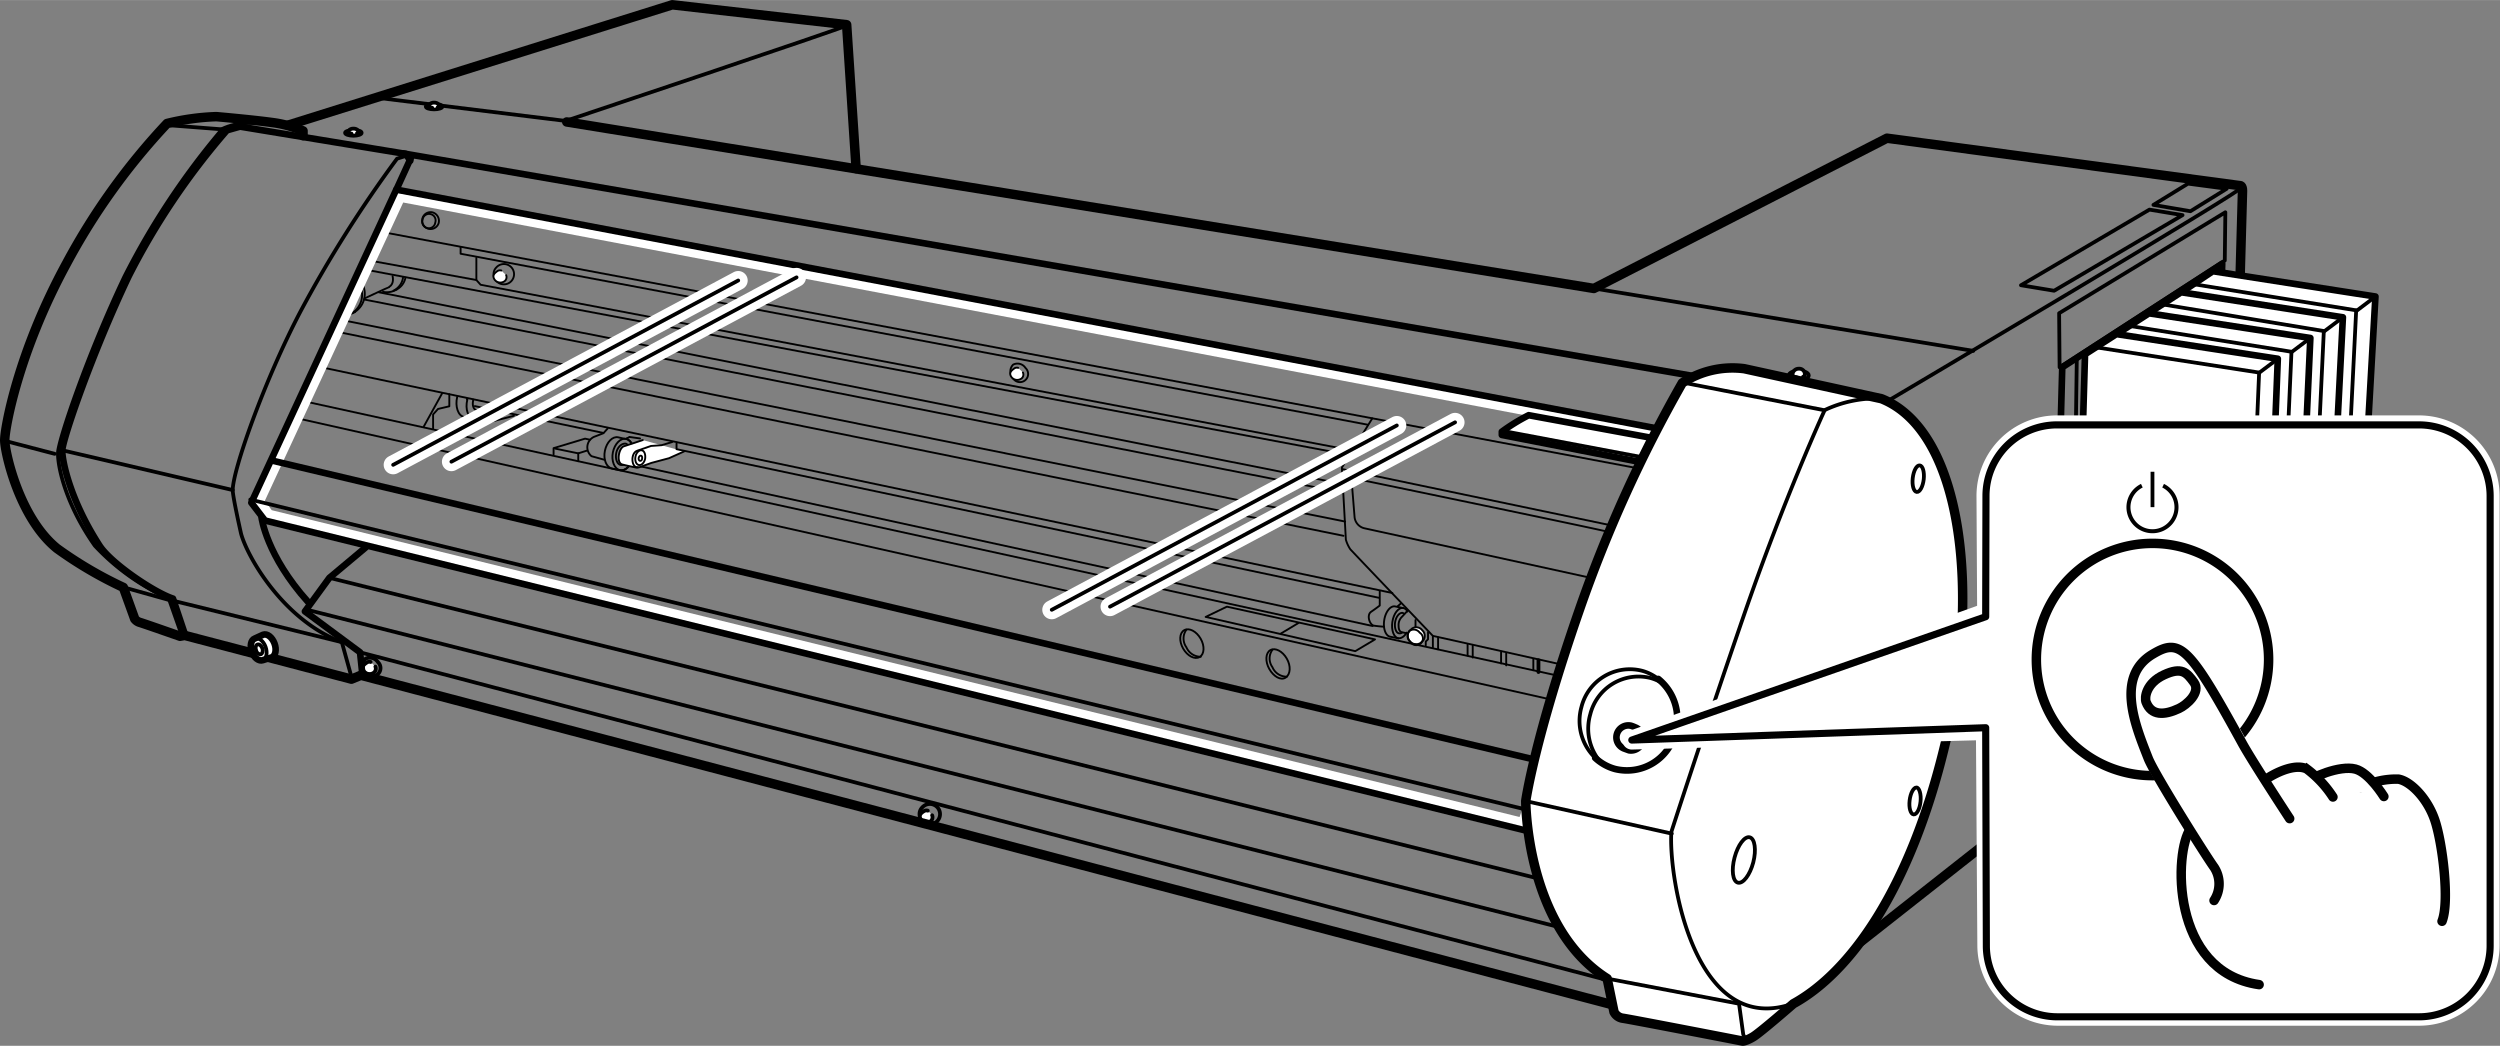 <svg xmlns="http://www.w3.org/2000/svg" width="92.96mm" height="38.89mm" viewBox="0 0 263.51 110.23"><rect x="0" y="0" width="263.51" height="110.23" fill="#808080" stroke="none"/><defs><style>.cls-1,.cls-10,.cls-12,.cls-13,.cls-14,.cls-15,.cls-3,.cls-4,.cls-6{fill:none;}.cls-1,.cls-12,.cls-13,.cls-15,.cls-2,.cls-3,.cls-4,.cls-5,.cls-6,.cls-7,.cls-9{stroke:#000;}.cls-1,.cls-10,.cls-12,.cls-14,.cls-15,.cls-2,.cls-3,.cls-4,.cls-5,.cls-6,.cls-7,.cls-9{stroke-linecap:round;}.cls-1,.cls-10,.cls-12,.cls-2,.cls-3,.cls-4,.cls-5,.cls-6,.cls-7,.cls-9{stroke-linejoin:round;}.cls-1,.cls-2{stroke-width:0.4px;}.cls-11,.cls-2,.cls-5,.cls-7,.cls-8,.cls-9{fill:#fff;}.cls-3,.cls-5{stroke-width:0.7px;}.cls-6,.cls-7{stroke-width:0.2px;}.cls-10,.cls-14{stroke:#fff;}.cls-10{stroke-width:2px;}.cls-11{stroke:#231815;}.cls-11,.cls-12{stroke-width:0.75px;}</style></defs><g id="レイヤー_1" data-name="レイヤー 1"><line class="cls-1" x1="168.02" y1="30.4" x2="207.99" y2="36.98"/><path class="cls-1" d="M38.53,69.43a1,1,0,0,1,1.3.35.86.86,0,1,1-1.36,1A1,1,0,0,1,38.53,69.43Z"/><path class="cls-2" d="M39.57,70.26a.54.54,0,0,1-.15.62.73.73,0,0,1-1.05-.13c-.36-.48.05-.75.28-.91a.46.46,0,0,1,.41-.07"/><path class="cls-1" d="M97.21,85.1a1.07,1.07,0,1,1-.06,1.34A1,1,0,0,1,97.21,85.1Z"/><path class="cls-2" d="M98.25,85.93a.54.54,0,0,1-.15.62.75.75,0,0,1-1-.13c-.35-.48,0-.75.28-.92a.49.49,0,0,1,.41-.06"/><path class="cls-1" d="M211.52,68.86c-.28,0-.45-.52-.39-1.1s.32-1,.59-1,.46.52.4,1.09S211.79,68.89,211.52,68.86Z"/><path class="cls-2" d="M211.44,67.56c.07-.24.2-.4.33-.39a.64.64,0,0,1,.55.72.58.58,0,0,1-.68.58c-.09,0-.16-.09-.2-.21"/><path class="cls-1" d="M218.24,81.4c-.27,0-.45-.52-.39-1.1s.33-1,.6-1,.45.53.39,1.1S218.51,81.43,218.24,81.4Z"/><path class="cls-2" d="M218.17,80.1c.06-.24.19-.4.33-.39a.64.64,0,0,1,.55.71.59.59,0,0,1-.69.59c-.08,0-.15-.09-.19-.21"/><path class="cls-1" d="M233.27,69.86c-.27,0-.45-.52-.39-1.1s.33-1,.6-1,.45.52.39,1.1S233.55,69.88,233.27,69.86Z"/><path class="cls-2" d="M233.2,68.55c.06-.23.2-.39.33-.38a.64.64,0,0,1,.55.71.59.59,0,0,1-.68.59c-.09,0-.16-.09-.2-.21"/><path class="cls-1" d="M234.1,53c-.27,0-.45-.52-.39-1.1s.33-1,.6-1,.45.51.39,1.09S234.38,53,234.1,53Z"/><path class="cls-2" d="M234,51.7c.07-.24.2-.4.33-.39a.63.63,0,0,1,.55.71.58.58,0,0,1-.68.59c-.09,0-.16-.09-.2-.21"/><path class="cls-1" d="M190.65,39.57c0,.27-.47.5-1.06.5s-1.05-.23-1.05-.5.47-.5,1.05-.5S190.65,39.29,190.65,39.57Z"/><path class="cls-2" d="M189.36,39.77c-.24,0-.42-.15-.42-.28a.64.64,0,0,1,.65-.63.59.59,0,0,1,.65.63c0,.08-.07.16-.19.22"/><path class="cls-1" d="M198.91,42.3s38.53-22.81,37.31-22.53"/><line class="cls-3" x1="43.35" y1="16.55" x2="41.8" y2="19.94"/><path class="cls-1" d="M23.36,13.68A79.4,79.4,0,0,0,13.11,29.15c-3.85,8.08-7,17.32-7,18.63,0,1.61.88,5.46,3.89,9.74a23.94,23.94,0,0,0,7.79,5.55l1.41,4"/><path class="cls-3" d="M43.24,16.94l-.45-.72L25.3,13.34l-1.38.39A75.54,75.54,0,0,0,13.56,29.12c-3.87,8.14-7,17.27-7,18.38s.82,5.19,3.93,10c1.19,1.85,5.73,4.93,7.74,5.59L19.54,67"/><path class="cls-1" d="M42.74,16.44l-.89.28A130.28,130.28,0,0,0,31.67,32.83c-3.79,7.23-7.14,16.72-7.14,18.82,0,.72.88,4.6.88,4.6.67,2.46,4.46,9.11,10.62,11.43l1.08,3.9"/><line class="cls-1" x1="6.76" y1="47.5" x2="24.53" y2="51.65"/><path class="cls-4" d="M31.94,14.29v-.5a12.17,12.17,0,0,0-3.32-.89c-2.05-.28-5.81-.61-5.81-.61a25.09,25.09,0,0,0-5.2.72A69.26,69.26,0,0,0,7,27.79C1.88,37.2.5,45.17.5,46.39S2,54.55,6,57.8a42.44,42.44,0,0,0,7,4.11l1.2,3.32a1.06,1.06,0,0,0,.54.37c.33.09,4.24,1.46,4.24,1.46l.49-.09,17.57,4.61,1-.41L170,105.91"/><line class="cls-1" x1="0.67" y1="46.5" x2="5.76" y2="47.83"/><path class="cls-1" d="M31.94,13.79s-5.2-1.83-8.58-.17"/><line class="cls-1" x1="23.31" y1="13.62" x2="17.61" y2="13.18"/><line class="cls-3" x1="178.54" y1="39.64" x2="42.52" y2="16.17"/><polyline class="cls-4" points="30.39 13.18 70.86 0.5 89.24 2.6 90.24 17.77"/><path class="cls-1" d="M39.75,10.3l19.87,2.44s29.62-9.91,29.45-10"/><path class="cls-4" d="M59.74,12.85,168,30.4l30.89-15.84,37.2,5s.28-.06.28.55S235,68.65,235,68.65L196.2,99.21"/><polygon class="cls-1" points="217.04 33.01 234.56 22.37 234.5 27.46 217.09 38.71 217.04 33.01"/><polygon class="cls-3" points="217.37 38.71 234.23 27.79 233.51 50.93 216.71 63.18 217.37 38.71"/><polyline class="cls-1" points="221.39 36.15 221 57.24 219.73 58.08 219.56 57.8 219.83 37.15"/><path class="cls-1" d="M221.11,56.86l1.71.33a1.27,1.27,0,0,1,.45,1.11"/><path class="cls-1" d="M217.93,58.54l2.29.42s.56,0,.56,1"/><polyline class="cls-1" points="216.86 59.25 218.62 58.19 218.9 37.98"/><polyline class="cls-1" points="225.65 33.5 225.21 54.2 223.93 55.03 223.77 54.75 224.1 34.49"/><path class="cls-1" d="M225.32,53.81l1.71.34a1.24,1.24,0,0,1,.45,1.1"/><path class="cls-1" d="M221.11,55.42l3.32.5s.55,0,.55,1"/><polyline class="cls-1" points="221.11 54.81 222.82 55.14 223.1 34.94"/><polyline class="cls-1" points="229.69 30.84 229.23 51.47 228 52.27 227.84 52.01 228.14 31.78"/><path class="cls-1" d="M229.33,51.1l1.65.32a1.22,1.22,0,0,1,.43,1.06"/><path class="cls-1" d="M225.29,52.64l3.19.48s.53,0,.53,1"/><path class="cls-1" d="M229.33,49.76l3.19.48s.54,0,.54,1"/><polyline class="cls-1" points="225.29 52.06 226.94 52.38 227.25 32.55"/><polyline class="cls-1" points="229.39 49.29 231.04 49.61 231.35 29.79"/><polygon class="cls-1" points="213.02 30.06 216.51 30.64 230.05 22.67 226.56 22.09 213.02 30.06"/><polygon class="cls-1" points="226.98 21.59 230.88 22.26 234.7 19.89 230.63 19.35 226.98 21.59"/><path class="cls-5" d="M27.7,69.58c.17-.07.74-.22.93-.29.41-.16.55-.82.3-1.48s-.78-1.07-1.2-.91c-.19.07-.71.34-.88.4-.4.15-.53.78-.3,1.41S27.3,69.72,27.7,69.58Z"/><path class="cls-1" d="M26.55,68.71c-.23-.63-.1-1.26.3-1.41s.91.24,1.14.87.1,1.26-.29,1.41S26.78,69.34,26.55,68.71Z"/><path class="cls-1" d="M27,68.56c-.11-.28-.05-.56.13-.63s.41.11.52.39,0,.56-.14.63S27.05,68.85,27,68.56Z"/><line class="cls-1" x1="162.16" y1="69.59" x2="162.16" y2="70.83"/><path class="cls-1" d="M46.63,11.23c0,.16-.4.29-.88.29s-.87-.13-.87-.29.39-.29.87-.29S46.63,11.07,46.63,11.23Z"/><path class="cls-2" d="M45.55,11.35c-.2,0-.34-.09-.34-.17s.1-.37.54-.37.54.27.54.37-.06.1-.16.13"/><path class="cls-1" d="M38.12,14c0,.16-.39.3-.87.3s-.88-.14-.88-.3.4-.29.88-.29S38.12,13.8,38.12,14Z"/><path class="cls-2" d="M37.05,14.08c-.2,0-.34-.09-.34-.16s.1-.37.54-.37.54.27.54.37-.06.09-.16.12"/><path class="cls-6" d="M46.23,23.53a.89.89,0,1,1-.64-1.15A.93.93,0,0,1,46.23,23.53Z"/><path class="cls-7" d="M149.71,67.78l.27-.24a.8.8,0,0,0-.07-1.11.79.79,0,0,0-1.09-.17l-.26.24a.88.88,0,0,0,1.15,1.28Z"/><path class="cls-6" d="M148.62,67.61a.79.79,0,0,1-.06-1.11.77.77,0,0,1,1.08.18.71.71,0,1,1-1,.93Z"/><path class="cls-6" d="M52.31,28.19a1.07,1.07,0,1,1-.06,1.34A1,1,0,0,1,52.31,28.19Z"/><path class="cls-7" d="M53.35,29a.54.54,0,0,1-.15.62.75.75,0,0,1-1.05-.13c-.35-.48.05-.75.28-.92a.49.49,0,0,1,.41-.06"/><path class="cls-6" d="M37.67,29.1a2.88,2.88,0,0,1,.44.67,2.27,2.27,0,0,1-.7,3.1"/><path class="cls-6" d="M37.51,29.36a3,3,0,0,1,.32.52,2.28,2.28,0,0,1-.69,3.1"/><path class="cls-6" d="M36,33.1A2,2,0,0,0,37.2,33l.21-.11"/><path class="cls-6" d="M42.72,29.34a1.8,1.8,0,0,1-.93,1.18"/><path class="cls-6" d="M42.48,29.26a1.81,1.81,0,0,1-1,1.37"/><path class="cls-6" d="M40.37,30.76a2.09,2.09,0,0,0,1.21-.13l.21-.11"/><path class="cls-6" d="M106.79,38.43a1,1,0,0,1,1.3.35.86.86,0,1,1-1.36,1A1,1,0,0,1,106.79,38.43Z"/><path class="cls-7" d="M107.82,39.26a.52.52,0,0,1-.14.62.76.76,0,0,1-1.06-.13c-.35-.48.06-.74.29-.92a.49.49,0,0,1,.41-.06"/><path class="cls-6" d="M124.82,66.42c.51-.29,1.28.11,1.73.89s.4,1.65-.11,1.94-1.28-.11-1.73-.89S124.31,66.71,124.82,66.42Z"/><path class="cls-6" d="M126.56,69.22a1.64,1.64,0,0,1-1.51-1,1.58,1.58,0,0,1,0-1.85"/><path class="cls-6" d="M133.9,68.52c.51-.29,1.28.11,1.73.89s.4,1.65-.11,2-1.28-.11-1.73-.9S133.39,68.81,133.9,68.52Z"/><path class="cls-6" d="M135.64,71.32a1.63,1.63,0,0,1-1.52-1,1.57,1.57,0,0,1,0-1.84"/><path class="cls-6" d="M48.19,41.83c-.24,1,.09,2,.74,2.12.29.07.75.22,1,.28.53.13,1.12-.33,1.44-1.07"/><path class="cls-6" d="M49.23,42.11s0-.07,0-.1"/><path class="cls-6" d="M50,44.23c-.65-.15-1-1.1-.74-2.12"/><path class="cls-6" d="M50.69,43a.5.5,0,0,1-.48.22"/><path class="cls-6" d="M50.21,43.22c-.3-.07-.45-.5-.34-1l0-.11"/><line class="cls-6" x1="39.81" y1="24.36" x2="172.5" y2="49.33"/><line class="cls-6" x1="31" y1="44.01" x2="163.31" y2="73.69"/><line class="cls-6" x1="31.83" y1="42.24" x2="164.09" y2="71.19"/><polyline class="cls-6" points="50.21 27.18 50.21 29.51 50.66 30.01 142.39 47.45"/><polyline class="cls-6" points="48.55 26.02 48.55 26.74 144.16 44.76"/><line class="cls-6" x1="38.12" y1="28.34" x2="142.16" y2="47.94"/><line class="cls-6" x1="38.64" y1="27.4" x2="50.21" y2="29.51"/><line class="cls-6" x1="39.92" y1="30.8" x2="141.39" y2="50.99"/><line class="cls-6" x1="38.37" y1="31.56" x2="141.55" y2="51.93"/><path class="cls-6" d="M41.38,29.11s.21.77-.33,1.1"/><path class="cls-6" d="M41,30.27c-.06,0-2.56,1.17-2.56,1.17"/><line class="cls-6" x1="35.71" y1="33.66" x2="141.78" y2="54.97"/><line class="cls-6" x1="35.1" y1="34.88" x2="141.61" y2="56.47"/><line class="cls-6" x1="146.76" y1="62.5" x2="33.55" y2="38.64"/><polygon class="cls-6" points="129.32 63.94 127.08 65.02 142.85 68.63 144.93 67.39 129.32 63.94"/><line class="cls-6" x1="135.01" y1="66.77" x2="136.88" y2="65.65"/><path class="cls-6" d="M144.64,44.1l-3.2,5.18.42,7.6a3.67,3.67,0,0,0,.46,1c.25.29,8.71,9.14,8.71,9.14L164.41,70"/><line class="cls-6" x1="141.53" y1="49.45" x2="169.72" y2="55.35"/><path class="cls-6" d="M169.51,56.06c.13-.05-26.15-5.5-26.15-5.5a.66.66,0,0,0-.84.74l.26,3.23a1.35,1.35,0,0,0,1,1.14l23.74,5.2"/><line class="cls-6" x1="151.03" y1="67.06" x2="151.03" y2="68.22"/><line class="cls-6" x1="151.58" y1="67.18" x2="151.58" y2="68.43"/><line class="cls-6" x1="154.69" y1="67.93" x2="154.69" y2="69.09"/><line class="cls-6" x1="155.23" y1="68.05" x2="155.23" y2="69.3"/><line class="cls-6" x1="158.22" y1="68.76" x2="158.22" y2="69.92"/><line class="cls-6" x1="158.76" y1="68.88" x2="158.76" y2="70.13"/><line class="cls-6" x1="161.62" y1="69.46" x2="161.62" y2="70.63"/><line class="cls-6" x1="149.2" y1="66.07" x2="149.2" y2="65.35"/><polyline class="cls-6" points="150.52 66.63 150.52 67.38 150.28 67.62 150.28 68.01"/><line class="cls-6" x1="67.54" y1="49.16" x2="144.68" y2="65.98"/><path class="cls-6" d="M145.43,62.32v1.5s-.42.33-.91.66-.17,1.37.29,1.46a10.34,10.34,0,0,0,1.07.11"/><path class="cls-6" d="M148.34,64.39l-.54.59a1.21,1.21,0,0,0-.38,1c0,.66.38.66.38.66l.54.12"/><path class="cls-6" d="M147.41,67.28c-.49-.07-.78-.85-.65-1.73s.64-1.54,1.13-1.47"/><path class="cls-6" d="M147.77,66.68a.36.36,0,0,1-.28.07c-.33,0-.53-.57-.44-1.16s.43-1,.76-1a.44.44,0,0,1,.2.11"/><path class="cls-6" d="M148.35,64.45a.64.64,0,0,0-.46-.37l-.86-.17c-.49-.07-1,.59-1.13,1.47s.16,1.66.65,1.73l.86.17c.31,0,.62-.2.85-.6"/><path class="cls-6" d="M66.74,48.14c-.18.91-.81,1.54-1.4,1.41s-.92-1-.74-1.88.81-1.55,1.4-1.41S66.93,47.23,66.74,48.14Z"/><path class="cls-6" d="M66.39,48.06c-.12.61-.54,1-.94.95s-.62-.65-.5-1.26.54-1,.94-1S66.51,47.45,66.39,48.06Z"/><path class="cls-6" d="M66,46.26c-.18,0-.64-.13-.84-.17-.59-.13-1.21.5-1.4,1.41s.15,1.75.74,1.88l.84.17c.59.13,1.22-.5,1.4-1.41S66.59,46.39,66,46.26Z"/><line class="cls-6" x1="147.31" y1="63.91" x2="147.62" y2="63.64"/><path class="cls-7" d="M67.75,46.38l-2,.66c-.55.21-.79,1.75-.17,1.91s1.29.29,1.29.29a.93.93,0,0,0,.53,0l1.25-.45,1.87-.5,1.58-.71"/><path class="cls-6" d="M63.72,48.46l-1.37-.38A1.21,1.21,0,0,1,62.72,46l.88-.34.45-.5"/><path class="cls-6" d="M67.25,49.24c-.71.13-.83-1.49-.08-1.74L68.62,47l1.12-.08,1.12-.34"/><path class="cls-6" d="M67.46,46.21l-1.12-.16a.46.46,0,0,1-.25.12"/><path class="cls-6" d="M67.68,48.34c0,.15-.13.26-.23.23s-.16-.16-.13-.31.14-.26.24-.24S67.71,48.18,67.68,48.34Z"/><path class="cls-6" d="M68,48.35c-.09.43-.39.72-.67.66s-.43-.45-.35-.88.39-.73.67-.67S68.06,47.91,68,48.35Z"/><polyline class="cls-6" points="71.31 46.73 71.31 47.34 145.32 63"/><line class="cls-6" x1="63.6" y1="45.63" x2="50.05" y2="42.8"/><polyline class="cls-6" points="62.17 46.34 61.67 46.23 58.35 47.23 58.35 47.89"/><polyline class="cls-6" points="58.52 47.28 60.95 47.78 61.84 47.5"/><line class="cls-6" x1="60.95" y1="47.78" x2="60.95" y2="48.61"/><line class="cls-6" x1="54.17" y1="43.82" x2="47.47" y2="45.56"/><polyline class="cls-6" points="47.36 41.55 47.36 42.82 46.17 43.1 45.65 43.68 45.65 45.15"/><line class="cls-6" x1="46.61" y1="41.44" x2="44.68" y2="44.93"/><path class="cls-6" d="M45.88,23.45a.69.69,0,1,1-1.34-.3.69.69,0,1,1,1.34.3Z"/><line class="cls-1" x1="13.07" y1="61.91" x2="17.94" y2="63.27"/><line class="cls-1" x1="18.44" y1="63.36" x2="36.03" y2="67.68"/><path class="cls-3" d="M27.57,54.55s.5,4,4.9,8.89"/><polyline class="cls-3" points="38.53 57.71 34.72 60.9 32.14 64.44 37.95 68.75 38.19 71.04"/><line class="cls-1" x1="32.39" y1="64.27" x2="164.31" y2="97.71"/><line class="cls-1" x1="37.95" y1="68.75" x2="169.4" y2="103.3"/><line class="cls-1" x1="34.72" y1="60.9" x2="162.09" y2="92.58"/><path class="cls-8" d="M41.5,20.34l-15,32.29a.67.67,0,0,0,.08.68l1.11,1.45a.62.62,0,0,0,.37.24L160.44,87.54a.66.66,0,0,0,.78-.43L175.51,46a.67.67,0,0,0-.06-.55.62.62,0,0,0-.44-.32L42.22,20A.65.65,0,0,0,41.5,20.34Zm1,1L174,46.28c-.48,1.38-13.48,38.8-13.83,39.83L28.64,53.77l-.72-1Z"/><polygon class="cls-3" points="160.96 87.57 175.63 45.34 41.77 19.98 26.49 52.98 27.93 54.86 160.96 87.57"/><line class="cls-1" x1="26.38" y1="52.65" x2="160.79" y2="85.31"/><line class="cls-3" x1="28.71" y1="48.55" x2="161.46" y2="79.99"/><path class="cls-5" d="M174,48.91l-15.7-3.07V45.5a19.87,19.87,0,0,1,2.83-1.74l14,2.58"/><line class="cls-1" x1="158.44" y1="45.42" x2="173.8" y2="48.32"/><path class="cls-9" d="M177.32,40.36a143,143,0,0,0-10.85,23.92c-4.76,13.72-5.65,20.15-5.65,20.15s0,13.28,8.58,18.71l.72,3.51a1.22,1.22,0,0,0,.92.67c.66.08,12.65,2.41,12.65,2.41s.35,0,1.1-.45,4.24-3.49,4.24-3.49c5.89-3.23,12.29-11.87,16-27.4s2-32.88-6.72-36.37l-14.45-3.16A9.65,9.65,0,0,0,177.32,40.36Z"/><path class="cls-1" d="M198.33,42a12.86,12.86,0,0,0-6,1.22s-4.21,9.13-8.58,21.81-7.58,22.64-7.58,22.64c-.33,4.76,2.43,22.09,13.11,18"/><line class="cls-1" x1="192.32" y1="43.24" x2="177.59" y2="40.36"/><path class="cls-1" d="M202.77,50.51c-.09.78-.42,1.38-.74,1.34s-.51-.69-.42-1.47.42-1.37.74-1.33S202.85,49.74,202.77,50.51Z"/><path class="cls-1" d="M202.43,84.5c-.08.78-.41,1.38-.73,1.34s-.51-.69-.42-1.47S201.7,83,202,83,202.52,83.73,202.43,84.5Z"/><path class="cls-1" d="M184.8,90.9c-.35,1.32-1.07,2.27-1.62,2.13s-.7-1.33-.35-2.65,1.06-2.27,1.6-2.13S185.14,89.58,184.8,90.9Z"/><path class="cls-1" d="M169.4,103.14l13.9,2.65.44,3.21s.17.78.83.34"/><line class="cls-1" x1="176.21" y1="87.86" x2="160.82" y2="84.43"/><path class="cls-3" d="M174.79,71.56a5.39,5.39,0,0,1,1.8,5.66,5.26,5.26,0,0,1-6.36,3.83,5,5,0,0,1-2.09-1.17"/><path class="cls-1" d="M168.14,79.88a5.42,5.42,0,0,1-1.45-5.36,5.25,5.25,0,0,1,6.36-3.83,4.75,4.75,0,0,1,1.74.87"/><path class="cls-1" d="M172.75,78a1.2,1.2,0,1,1-.83-1.53A1.23,1.23,0,0,1,172.75,78Z"/><path class="cls-3" d="M172.36,76.66a3.75,3.75,0,0,0-.44-.17,1.26,1.26,0,0,0-.66,2.43l.44.16a1.26,1.26,0,0,0,.66-2.42Z"/><path class="cls-1" d="M168.62,80.22a5.42,5.42,0,0,1-1-4.93,5.24,5.24,0,0,1,6.35-3.83,5.14,5.14,0,0,1,1.55.73"/><line class="cls-10" x1="41.44" y1="48.99" x2="77.81" y2="29.56"/><line class="cls-10" x1="47.58" y1="48.66" x2="83.96" y2="29.23"/><line class="cls-1" x1="41.44" y1="48.99" x2="77.81" y2="29.56"/><line class="cls-1" x1="47.58" y1="48.66" x2="83.96" y2="29.23"/><line class="cls-10" x1="110.86" y1="64.27" x2="147.23" y2="44.84"/><line class="cls-10" x1="117" y1="63.94" x2="153.37" y2="44.51"/><line class="cls-1" x1="110.86" y1="64.27" x2="147.23" y2="44.84"/><line class="cls-1" x1="117" y1="63.94" x2="153.37" y2="44.51"/></g><g id="レイヤー_2" data-name="レイヤー 2"><polygon class="cls-5" points="233.24 28.58 250.38 31.25 249.34 49.5 247.3 51.23 229.54 49.25 230.26 30.58 233.24 28.58"/><polyline class="cls-1" points="231.16 29.94 248.44 32.72 250.38 31.25"/><line class="cls-1" x1="248.35" y1="32.72" x2="247.45" y2="50.95"/><polygon class="cls-5" points="229.9 30.8 246.95 33.44 246.01 51.82 243.92 53.61 225.56 52.04 226.22 33.17 229.9 30.8"/><polyline class="cls-1" points="227.83 32.06 245.01 34.9 246.95 33.44"/><line class="cls-1" x1="244.94" y1="34.9" x2="244.07" y2="53.39"/><polygon class="cls-5" points="226.51 33.02 243.52 35.62 242.68 54.14 240.54 56 222.43 54.32 223.04 35.26 226.51 33.02"/><polyline class="cls-1" points="224.4 34.34 241.58 37.08 243.52 35.62"/><line class="cls-1" x1="241.53" y1="37.08" x2="240.7" y2="55.82"/><polygon class="cls-5" points="223.08 35.21 240.09 37.81 239.35 56.46 237.17 58.38 219.21 56.6 219.77 37.34 223.08 35.21"/><polyline class="cls-1" points="220.96 36.61 238.15 39.27 240.09 37.81"/><line class="cls-1" x1="238.12" y1="39.27" x2="237.32" y2="58.26"/><path class="cls-11" d="M172,78l37.27-1,.15,22.64a7.49,7.49,0,0,0,7.47,7.47H255a7.5,7.5,0,0,0,7.47-7.47V52.25A7.5,7.5,0,0,0,255,44.78h-38.2a7.49,7.49,0,0,0-7.47,7.47l.07,12.3Z"/><path class="cls-10" d="M172,78l37.27-1,.15,22.64a7.49,7.49,0,0,0,7.47,7.47H255a7.5,7.5,0,0,0,7.47-7.47V52.25A7.5,7.5,0,0,0,255,44.78h-38.2a7.49,7.49,0,0,0-7.47,7.47l.07,12.3L172,78Z"/><path class="cls-12" d="M172,78,209.3,76.7l.07,23a7.49,7.49,0,0,0,7.47,7.47H255a7.5,7.5,0,0,0,7.47-7.47V52.25A7.5,7.5,0,0,0,255,44.78h-38.2a7.49,7.49,0,0,0-7.47,7.47L209.3,65,172,78Z"/><path class="cls-13" d="M239.12,69.51a12.24,12.24,0,1,1-12.24-12.24,12.24,12.24,0,0,1,12.24,12.24Z"/><path class="cls-8" d="M257.4,98.39c.82-2.07,0-9.56-.75-11.92s-2.58-4.13-3.84-4.35a6.64,6.64,0,0,0-2.7.38,4.28,4.28,0,0,0-1.88-1.44,7.55,7.55,0,0,0-4.23.83c-.31-.29-.56-.7-.85-.84-1.54-.77-4.42,1-4.92,1.58-.49-.77-1-2.75-1.88-4.34-5.61-10.23-6.54-11.1-9.39-9.41-4.07,2.41-1.81,7.71-.52,11,.39,1,2.62,4.5,4.45,7.43-1.71,2.29-2.2,15.08,7.23,16.43Z"/><path class="cls-14" d="M257.4,98.39c.82-2.07,0-9.56-.75-11.92s-2.58-4.13-3.84-4.35a6.64,6.64,0,0,0-2.7.38,4.28,4.28,0,0,0-1.88-1.44,7.55,7.55,0,0,0-4.23.83c-.31-.29-.56-.7-.85-.84-1.54-.77-4.42,1-4.92,1.58-.49-.77-1-2.75-1.88-4.34-5.61-10.23-6.54-11.1-9.39-9.41-4.07,2.41-1.81,7.71-.52,11,.39,1,2.62,4.5,4.45,7.43-1.71,2.29-2.2,15.08,7.23,16.43l19.28-5.39Z"/><path class="cls-8" d="M248.86,83a8.26,8.26,0,0,1,3.95-.88c1.26.22,3.05,2,3.84,4.35s1.57,8.56.75,10.63"/><path class="cls-15" d="M248.86,83a8.26,8.26,0,0,1,3.95-.88c1.26.22,3.05,2,3.84,4.35s1.57,8.56.75,10.63"/><path class="cls-8" d="M243,82.55c.5-.58,3.61-1.93,5.27-1.49,1.45.38,3,2.89,3,2.89"/><path class="cls-15" d="M243,82.55c.5-.58,3.61-1.93,5.27-1.49,1.45.38,3,2.89,3,2.89"/><path class="cls-8" d="M238.23,82.63c.5-.58,3.38-2.35,4.92-1.58A11.51,11.51,0,0,1,245.9,84"/><path class="cls-15" d="M238.23,82.63c.5-.58,3.38-2.35,4.92-1.58A11.51,11.51,0,0,1,245.9,84"/><path class="cls-8" d="M230.89,87.35c-1.71,2.29-2.2,15.08,7.23,16.43"/><path class="cls-15" d="M230.89,87.35c-1.71,2.29-2.2,15.08,7.23,16.43"/><path class="cls-8" d="M233.37,94.91a3.18,3.18,0,0,0,0-3.51c-.82-1.12-6.3-9.83-6.94-11.48-1.3-3.32-3.55-8.63.52-11,2.85-1.69,3.78-.82,9.39,9.41,1,1.84,5,7.95,5,7.95"/><path class="cls-15" d="M233.37,94.91a3.18,3.18,0,0,0,0-3.51c-.82-1.12-6.3-9.83-6.94-11.48-1.3-3.32-3.55-8.63.52-11,2.85-1.69,3.78-.82,9.39,9.41,1,1.84,5,7.95,5,7.95"/><path class="cls-8" d="M226.21,74c-.19-.48,0-2,1.88-2.87s2.4-.25,3.16.79-.76,2.38-1.59,2.76c-1.56.73-2.9.76-3.45-.68"/><path class="cls-13" d="M226.21,74c-.19-.48,0-2,1.88-2.87s2.4-.25,3.16.79-.76,2.38-1.59,2.76c-1.56.73-2.9.76-3.45-.68Z"/><rect class="cls-8" x="223.7" y="52.58" width="6.1" height="3.05"/><path d="M226.88,56.2a2.74,2.74,0,0,0,1.21-5.2l-.18.38a2.32,2.32,0,1,1-2.06,0l-.18-.38a2.74,2.74,0,0,0,1.21,5.2"/><rect x="226.68" y="49.72" width="0.4" height="3.73"/></g></svg>